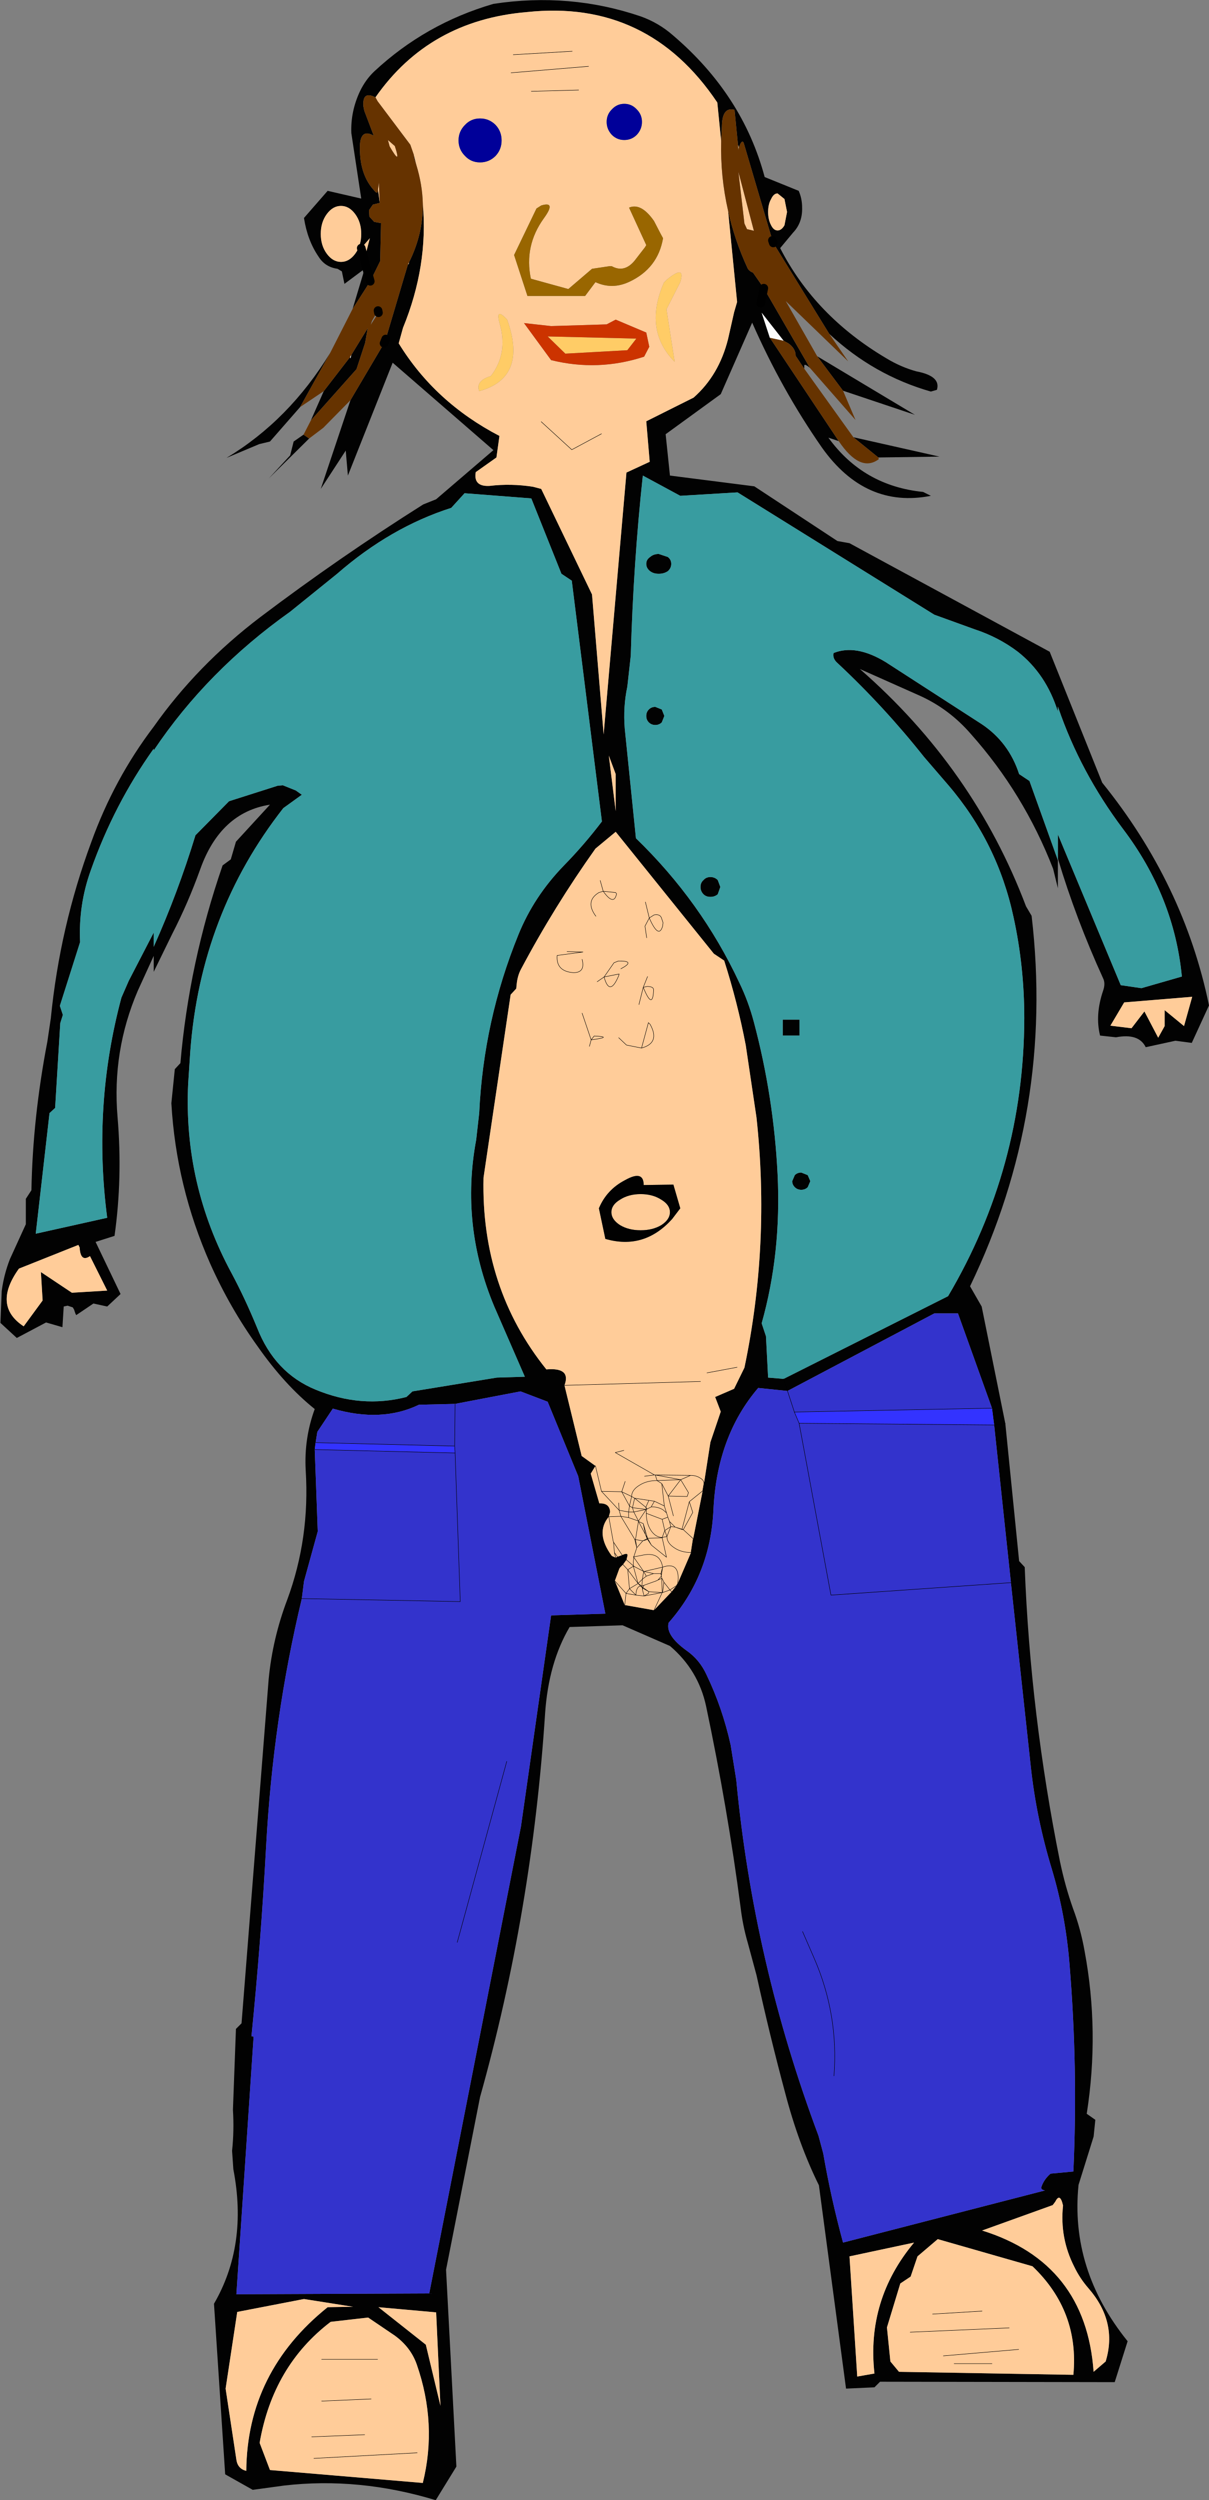 <?xml version="1.0" encoding="UTF-8" standalone="no"?>
<svg xmlns:xlink="http://www.w3.org/1999/xlink" height="290.2px" width="140.4px" xmlns="http://www.w3.org/2000/svg">
  <rect width="100%" height="100%" fill="#808080" stroke="none"/>
  <g transform="matrix(1.0, 0.0, 0.0, 1.0, 53.85, 159.75)">
    <path d="M-12.9 -123.9 L-11.5 -128.55 -13.85 -126.8 -14.15 -128.25 -14.65 -128.55 Q-16.1 -128.75 -16.85 -129.95 -18.15 -131.85 -18.55 -134.45 L-15.8 -137.6 -11.9 -136.7 -13.05 -144.3 Q-13.15 -146.8 -12.05 -149.15 -11.4 -150.5 -10.4 -151.45 -4.45 -157.0 3.45 -159.3 12.3 -160.65 20.55 -157.85 22.65 -157.1 24.3 -155.65 32.4 -148.75 34.95 -139.2 L38.9 -137.6 Q39.3 -136.7 39.3 -135.65 39.35 -133.9 38.25 -132.75 L36.75 -130.95 Q40.8 -123.05 49.1 -118.15 50.75 -117.15 52.55 -116.65 55.45 -116.1 54.95 -114.5 L54.25 -114.3 Q47.6 -116.2 42.45 -121.0 L35.95 -131.55 35.85 -131.85 32.55 -143.05 Q32.4 -143.6 32.1 -143.0 L31.95 -142.65 31.85 -142.95 31.45 -147.0 Q30.15 -147.35 30.0 -145.5 L29.9 -143.35 29.45 -147.85 Q21.4 -159.85 7.35 -158.35 -4.0 -157.4 -10.25 -148.45 -11.8 -149.25 -11.65 -147.4 L-11.55 -146.9 -10.45 -144.0 Q-12.2 -145.0 -12.05 -142.15 -11.95 -139.35 -10.45 -137.7 -9.95 -137.05 -9.95 -137.75 L-9.75 -136.2 -10.55 -136.0 -11.0 -135.35 -10.95 -134.6 -10.4 -134.0 -9.6 -133.85 -9.7 -129.45 -10.85 -127.1 -12.9 -123.9 M41.05 -118.4 L52.4 -111.6 44.05 -114.4 41.05 -118.4 M40.2 -117.05 Q39.55 -117.6 39.55 -117.3 L39.55 -116.95 38.55 -118.45 Q38.55 -119.3 37.7 -119.9 L37.15 -120.2 34.6 -123.45 35.55 -120.55 43.55 -108.55 42.35 -108.95 Q46.4 -103.35 53.35 -102.65 L54.25 -102.2 Q46.65 -100.7 41.6 -107.8 36.9 -114.55 33.5 -122.3 L29.85 -114.0 23.45 -109.35 23.95 -104.55 33.75 -103.3 43.4 -96.95 44.8 -96.7 68.05 -84.1 74.15 -68.9 Q83.65 -57.15 86.55 -43.05 L84.55 -38.7 82.65 -38.95 79.2 -38.2 Q78.4 -39.85 75.75 -39.35 L73.9 -39.55 Q73.3 -41.95 74.25 -44.75 74.55 -45.6 74.25 -46.2 71.1 -53.1 69.0 -60.1 L69.0 -62.9 76.3 -45.4 78.7 -45.05 83.4 -46.4 Q82.5 -55.7 76.55 -63.55 71.6 -70.15 69.05 -77.6 L69.0 -77.75 69.0 -77.15 Q67.65 -81.5 64.35 -84.1 62.1 -85.8 59.35 -86.7 L54.65 -88.4 31.8 -102.6 25.15 -102.2 20.8 -104.55 Q19.7 -94.35 19.4 -83.65 L19.0 -80.05 Q18.5 -77.7 18.7 -75.2 L20.0 -62.45 Q27.6 -55.1 32.0 -45.7 33.05 -43.55 33.7 -41.1 36.0 -32.45 36.45 -23.45 36.9 -14.3 34.6 -6.15 L35.1 -4.65 35.35 0.15 37.15 0.3 56.25 -9.3 Q65.05 -24.2 65.1 -41.55 65.1 -47.6 63.85 -53.3 62.0 -61.95 56.25 -68.65 L53.45 -71.9 Q48.85 -77.7 43.45 -82.75 42.8 -83.3 42.95 -83.95 45.55 -85.0 49.0 -82.9 L60.15 -75.7 Q63.3 -73.6 64.5 -69.9 L65.7 -69.1 69.0 -59.9 69.0 -56.65 68.45 -58.9 Q65.05 -67.65 58.9 -74.55 56.35 -77.5 52.85 -79.05 49.35 -80.6 46.0 -82.1 59.25 -70.55 65.3 -54.55 L65.95 -53.45 Q68.6 -30.8 58.8 -10.45 L60.15 -8.1 62.9 5.5 64.5 21.45 65.15 22.15 Q65.8 39.2 69.25 56.35 69.85 59.2 70.75 61.75 71.65 64.15 72.1 66.7 73.85 76.05 72.35 85.6 L73.35 86.3 73.15 88.25 71.4 93.85 Q70.4 103.7 77.1 112.0 L75.6 116.75 48.35 116.7 47.7 117.35 44.4 117.5 41.25 93.9 Q38.9 89.15 37.35 83.25 35.55 76.55 34.0 69.5 L33.0 65.8 Q32.4 63.75 32.15 61.6 30.65 50.15 28.15 38.3 27.25 34.1 23.95 31.3 L18.45 28.9 12.3 29.1 Q9.85 33.25 9.45 39.15 7.95 62.1 1.9 83.65 L-2.05 103.7 -0.85 126.55 -3.25 130.45 Q-12.15 127.75 -20.85 128.75 L-24.5 129.25 -27.7 127.45 -29.0 107.65 Q-25.05 100.85 -26.75 92.05 L-26.9 89.9 Q-26.65 87.55 -26.8 85.15 L-26.45 75.75 -25.8 75.1 -22.65 35.15 Q-22.2 30.45 -20.5 25.95 -17.85 18.8 -18.35 10.9 -18.55 7.2 -17.3 3.8 -20.8 1.0 -23.95 -3.5 -27.15 -7.95 -29.45 -13.1 -33.4 -22.05 -33.95 -31.7 L-33.55 -35.65 -32.9 -36.35 Q-31.9 -48.0 -28.0 -59.3 L-27.05 -60.0 -26.45 -62.05 -22.5 -66.35 Q-28.25 -65.45 -30.6 -58.85 -32.0 -54.95 -33.85 -51.35 L-36.0 -46.95 -36.0 -48.8 -37.85 -44.75 Q-40.85 -37.75 -40.2 -30.1 -39.6 -23.05 -40.55 -16.3 L-42.75 -15.6 -39.85 -9.55 -41.4 -8.1 -43.0 -8.45 -45.0 -7.1 -45.1 -7.3 -45.25 -7.75 -45.4 -8.0 -46.0 -8.2 -46.45 -8.1 -46.6 -5.7 -48.5 -6.25 -51.9 -4.45 -53.8 -6.2 -53.65 -9.9 Q-53.4 -11.8 -52.7 -13.6 L-50.85 -17.65 -50.85 -20.6 -50.2 -21.6 Q-50.05 -30.0 -48.35 -38.85 L-47.95 -41.55 Q-46.9 -52.15 -43.25 -62.0 -40.6 -69.35 -36.0 -75.4 -30.95 -82.55 -23.65 -88.1 -14.45 -95.05 -4.7 -101.2 L-3.2 -101.8 3.45 -107.5 -8.25 -117.65 -13.45 -104.55 -13.7 -107.45 -16.6 -103.0 -13.15 -113.3 -9.25 -119.9 -9.05 -120.4 -6.45 -129.15 -6.4 -129.05 -6.35 -129.3 Q-4.7 -132.6 -4.75 -136.1 -4.1 -128.9 -7.05 -121.7 L-7.55 -119.9 Q-3.35 -113.05 4.15 -109.15 L3.8 -106.65 1.4 -104.95 Q1.1 -103.25 3.0 -103.35 5.5 -103.65 8.05 -103.25 L9.0 -103.0 14.9 -90.75 16.25 -74.5 18.9 -104.9 21.6 -106.15 21.2 -110.85 26.7 -113.6 Q29.65 -116.2 30.7 -120.4 L31.4 -123.5 31.75 -124.7 30.7 -135.3 Q31.45 -131.9 32.95 -128.65 33.1 -128.3 33.6 -128.1 L34.85 -126.3 40.2 -117.05 M45.25 -109.0 L55.25 -106.75 48.15 -106.65 45.25 -109.0 M-17.95 -108.85 L-22.65 -104.2 -20.15 -106.9 -19.75 -108.5 -18.6 -109.3 -17.95 -108.85 M-17.75 -110.95 L-16.25 -114.35 -13.2 -118.3 -13.15 -118.15 -13.05 -118.55 -11.15 -121.65 -11.45 -119.95 -12.45 -116.9 -17.75 -110.95 M-19.0 -112.5 L-22.5 -108.5 -23.75 -108.2 -27.55 -106.6 Q-20.3 -110.95 -15.5 -118.8 L-19.0 -112.5 M-11.55 -129.6 L-10.85 -127.1 -11.55 -129.6 -10.9 -132.1 -11.9 -130.95 -11.55 -129.6 M35.7 -136.65 Q35.35 -136.05 35.35 -135.15 35.35 -134.25 35.7 -133.6 36.0 -133.0 36.45 -133.0 36.9 -133.0 37.25 -133.6 L37.55 -135.15 37.25 -136.65 36.45 -137.3 Q36.0 -137.3 35.7 -136.65 M-5.8 -141.8 L-5.5 -140.6 -5.75 -141.35 -5.8 -141.8 M34.85 -126.3 L34.5 -124.55 34.85 -126.3 M0.1 -102.5 L-1.45 -100.8 Q-8.5 -98.55 -14.7 -93.15 L-20.15 -88.75 Q-29.8 -81.9 -36.0 -72.65 L-36.0 -72.85 Q-40.6 -66.4 -43.3 -58.75 -44.75 -54.75 -44.55 -50.4 L-46.9 -43.0 -46.55 -41.95 -46.85 -41.0 -47.45 -31.15 -48.1 -30.55 -49.7 -16.55 -41.4 -18.4 Q-43.1 -31.45 -39.75 -43.95 L-38.9 -45.9 -36.0 -51.5 -36.0 -49.85 Q-33.2 -56.1 -31.15 -62.8 L-27.25 -66.75 -21.6 -68.55 -21.0 -68.6 -19.5 -68.0 -18.8 -67.5 -20.95 -65.95 Q-30.55 -53.7 -31.75 -37.75 L-32.0 -33.95 Q-32.55 -22.3 -26.95 -11.95 -25.4 -9.05 -24.0 -5.65 -21.95 -0.4 -17.2 1.55 -11.9 3.75 -6.65 2.4 L-5.95 1.75 3.85 0.15 7.1 0.05 3.55 -8.1 Q-0.4 -17.55 1.45 -27.45 L1.8 -30.55 Q2.3 -41.3 6.35 -51.25 8.15 -55.7 11.65 -59.3 14.0 -61.7 16.05 -64.4 L12.55 -92.35 11.35 -93.15 7.85 -101.9 0.1 -102.5 M21.5 -75.9 Q21.2 -76.2 21.2 -76.65 21.2 -77.1 21.5 -77.4 21.8 -77.7 22.25 -77.7 L23.0 -77.4 23.3 -76.65 23.0 -75.9 Q22.7 -75.6 22.25 -75.6 21.8 -75.6 21.5 -75.9 M22.65 -95.45 L23.7 -95.1 Q24.1 -94.8 24.1 -94.3 24.1 -93.8 23.7 -93.45 23.25 -93.15 22.65 -93.15 22.05 -93.15 21.65 -93.45 21.2 -93.8 21.2 -94.3 21.2 -94.8 21.65 -95.1 22.05 -95.45 22.65 -95.45 M16.85 -72.05 L17.65 -65.6 17.65 -69.9 16.85 -72.05 M27.9 12.45 L28.65 7.65 29.85 4.1 29.2 2.4 31.4 1.45 32.6 -1.0 Q35.6 -15.3 34.0 -30.05 L32.75 -38.45 Q31.8 -43.4 30.25 -48.25 L29.05 -49.05 17.65 -63.2 15.3 -61.25 Q10.5 -54.5 6.65 -47.25 6.25 -46.5 6.15 -45.5 L6.1 -45.0 5.45 -44.3 2.3 -23.05 Q2.0 -10.25 9.6 -0.8 12.5 -1.05 11.7 1.05 L13.7 9.25 15.3 10.4 14.75 11.3 15.75 14.75 Q16.95 14.7 17.0 15.75 L16.85 16.3 Q15.25 18.2 17.2 20.85 L17.65 21.05 18.1 22.25 17.65 21.05 17.85 20.95 18.4 20.75 18.9 21.3 18.4 20.75 Q19.15 20.4 19.0 20.9 L18.9 21.3 18.5 21.85 18.1 22.25 17.55 23.75 18.7 26.55 22.1 27.15 24.15 25.0 24.7 24.3 24.85 24.05 26.4 20.45 26.65 18.85 27.75 13.3 27.9 12.45 M27.85 -57.6 Q28.15 -57.95 28.65 -57.95 29.15 -57.95 29.5 -57.6 L29.8 -56.8 29.5 -55.95 Q29.15 -55.65 28.65 -55.65 28.15 -55.65 27.85 -55.95 27.5 -56.3 27.5 -56.8 27.5 -57.3 27.85 -57.6 M39.0 -41.4 L39.0 -39.55 37.05 -39.55 37.05 -41.4 39.0 -41.4 M39.2 -23.65 L39.95 -23.35 40.25 -22.65 39.95 -21.95 Q39.65 -21.65 39.2 -21.65 38.75 -21.65 38.45 -21.95 38.15 -22.25 38.15 -22.65 L38.45 -23.35 Q38.75 -23.65 39.2 -23.65 M79.05 -42.35 L80.65 -39.3 81.4 -40.65 81.4 -42.5 83.65 -40.65 84.6 -44.05 76.7 -43.4 75.1 -40.7 77.55 -40.4 79.05 -42.35 M61.35 3.7 L57.4 -7.3 54.65 -7.3 37.6 1.7 34.2 1.35 Q29.4 6.95 29.0 15.5 28.65 23.1 23.8 28.6 23.4 30.05 25.9 31.85 27.4 32.9 28.2 34.65 30.05 38.5 31.0 42.8 L31.65 46.85 Q33.65 68.0 41.2 88.15 L41.75 90.2 Q42.65 95.4 44.05 100.55 L67.5 94.5 Q66.95 94.4 67.1 94.05 67.4 93.2 68.15 92.55 L70.8 92.3 Q71.35 80.3 70.35 68.2 69.9 62.55 68.3 57.2 66.5 51.3 65.85 45.25 L63.55 24.0 63.55 23.95 61.6 5.65 61.35 3.7 M62.9 5.5 L61.6 5.65 62.9 5.5 M-12.6 -134.9 Q-13.3 -135.85 -14.25 -135.85 -15.2 -135.85 -15.9 -134.9 -16.6 -133.95 -16.6 -132.6 -16.6 -131.25 -15.9 -130.3 -15.2 -129.35 -14.25 -129.35 -13.3 -129.35 -12.6 -130.3 -11.9 -131.25 -11.9 -132.6 -11.9 -133.95 -12.6 -134.9 M-44.6 -14.95 L-44.75 -15.25 -51.65 -12.5 Q-54.75 -8.2 -51.1 -5.8 L-48.9 -8.8 -49.1 -12.1 -45.5 -9.7 -41.4 -9.95 -43.4 -13.95 Q-44.5 -13.2 -44.6 -14.95 M-18.8 25.8 Q-22.15 39.75 -22.95 54.6 -23.55 65.7 -24.65 76.6 L-24.4 76.65 -26.4 106.55 -4.0 106.45 6.65 52.25 10.15 27.75 16.45 27.55 13.3 11.6 9.75 2.95 6.6 1.75 -1.0 3.2 -5.2 3.3 Q-9.55 5.4 -15.2 3.75 L-17.0 6.45 -17.2 7.7 -17.3 8.5 -16.95 18.0 -18.55 23.8 -18.8 25.8 M-9.9 108.05 L-4.4 112.4 -2.7 119.5 -3.2 108.65 -9.9 108.05 M-12.85 108.0 L-18.55 107.1 -26.3 108.6 -27.65 117.5 -26.4 125.75 Q-26.25 126.8 -25.25 127.05 -25.15 115.55 -15.8 108.05 L-12.85 108.0 M-15.45 109.75 Q-22.15 114.85 -23.7 123.8 L-22.5 126.95 -4.75 128.45 Q-3.05 121.6 -5.45 114.7 -6.15 112.7 -8.0 111.35 L-11.1 109.25 -15.45 109.75 M37.15 0.3 L37.6 1.7 37.15 0.3 M18.5 21.85 L17.85 20.95 18.5 21.85 M68.4 96.2 L60.2 99.15 Q72.25 102.9 73.15 115.55 L74.55 114.35 Q75.95 109.75 72.55 105.85 71.55 104.7 70.9 103.35 69.2 100.0 69.6 96.25 69.25 94.7 68.7 95.8 L68.4 96.2 M66.05 103.3 L55.05 100.15 52.7 102.15 51.9 104.5 50.7 105.3 49.15 110.4 49.55 114.35 50.55 115.55 70.8 115.9 Q71.5 108.5 66.05 103.3 M47.7 115.75 Q46.75 107.2 52.3 100.55 L44.8 102.15 45.7 116.1 47.7 115.75" fill="#020202" fill-rule="evenodd" stroke="none"/>
    <path d="M5.5 -151.3 L14.5 -152.05 5.5 -151.3 M5.75 -153.4 L12.6 -153.8 5.75 -153.4 M7.85 -149.15 L13.35 -149.3 7.85 -149.15 M-11.55 -129.6 L-11.9 -130.95 -10.9 -132.1 -11.55 -129.6 M29.9 -143.35 Q29.8 -139.25 30.7 -135.3 L31.75 -124.7 31.4 -123.5 30.7 -120.4 Q29.65 -116.2 26.7 -113.6 L21.2 -110.85 21.6 -106.15 18.9 -104.9 16.25 -74.5 14.9 -90.75 9.0 -103.0 8.05 -103.25 Q5.5 -103.65 3.0 -103.35 1.1 -103.25 1.4 -104.95 L3.8 -106.65 4.15 -109.15 Q-3.35 -113.05 -7.55 -119.9 L-7.05 -121.7 Q-4.1 -128.9 -4.75 -136.1 -4.8 -138.3 -5.5 -140.6 L-5.8 -141.8 -6.2 -142.95 -10.0 -148.0 -10.25 -148.45 Q-4.0 -157.4 7.35 -158.35 21.4 -159.85 29.45 -147.85 L29.9 -143.35 M31.95 -142.65 L31.9 -142.35 31.85 -142.95 31.95 -142.65 M35.7 -136.65 Q36.0 -137.3 36.45 -137.3 L37.25 -136.65 37.55 -135.15 37.25 -133.6 Q36.9 -133.0 36.45 -133.0 36.0 -133.0 35.7 -133.6 35.35 -134.25 35.35 -135.15 35.35 -136.05 35.7 -136.65 M21.05 -131.05 L19.85 -129.5 Q18.65 -128.05 17.2 -128.85 L16.9 -128.85 14.9 -128.55 12.15 -126.2 7.8 -127.4 Q7.0 -131.2 9.3 -134.4 10.8 -136.45 9.0 -135.9 L8.45 -135.55 5.85 -130.15 7.4 -125.4 14.1 -125.4 15.3 -127.0 Q17.25 -126.1 19.25 -127.05 22.55 -128.6 23.15 -132.1 L22.85 -132.65 22.1 -134.1 Q20.6 -136.25 19.2 -135.65 L21.2 -131.3 21.05 -131.05 M25.15 -127.0 Q25.8 -129.1 23.6 -127.3 L23.25 -126.95 Q20.85 -121.45 24.5 -117.75 L23.55 -123.85 25.15 -127.0 M32.9 -133.15 L32.6 -133.8 31.9 -139.8 33.7 -132.95 33.55 -133.0 32.9 -133.15 M20.1 -144.1 Q20.7 -144.75 20.7 -145.6 20.7 -146.45 20.1 -147.05 19.5 -147.7 18.65 -147.7 17.8 -147.7 17.2 -147.05 16.6 -146.45 16.6 -145.6 16.6 -144.75 17.2 -144.1 17.8 -143.5 18.65 -143.5 19.5 -143.5 20.1 -144.1 M0.15 -145.25 Q-0.6 -144.5 -0.6 -143.45 -0.6 -142.4 0.15 -141.65 0.85 -140.9 1.9 -140.9 2.95 -140.9 3.7 -141.65 4.4 -142.4 4.4 -143.45 4.4 -144.5 3.7 -145.25 2.95 -146.0 1.9 -146.0 0.85 -146.0 0.15 -145.25 M10.15 -121.9 L7.0 -122.25 10.15 -117.95 Q15.6 -116.6 20.95 -118.35 L21.55 -119.5 21.2 -121.15 17.65 -122.65 16.6 -122.1 10.15 -121.9 M3.15 -116.1 Q1.35 -115.55 1.8 -114.35 7.45 -115.9 5.05 -122.65 3.6 -124.2 4.2 -122.1 5.15 -118.7 3.15 -116.1 M9.0 -110.8 L12.55 -107.55 16.0 -109.4 12.55 -107.55 9.0 -110.8 M16.85 -72.05 L17.65 -69.9 17.65 -65.6 16.85 -72.05 M15.85 -57.55 L16.2 -56.3 15.7 -56.15 Q14.05 -55.15 15.35 -53.4 14.05 -55.15 15.7 -56.15 L16.2 -56.3 15.85 -57.55 M17.75 -56.0 Q17.45 -54.55 16.2 -56.3 L17.65 -56.15 17.75 -56.0 17.65 -56.15 16.2 -56.3 Q17.45 -54.55 17.75 -56.0 M11.7 1.05 Q12.5 -1.05 9.6 -0.8 2.0 -10.25 2.3 -23.05 L5.45 -44.3 6.1 -45.0 6.15 -45.5 Q6.25 -46.5 6.65 -47.25 10.5 -54.5 15.3 -61.25 L17.65 -63.2 29.05 -49.05 30.25 -48.25 Q31.8 -43.4 32.75 -38.45 L34.0 -30.05 Q35.6 -15.3 32.6 -1.0 L31.4 1.45 29.2 2.4 29.85 4.1 28.65 7.65 27.9 12.45 Q27.9 12.05 27.45 11.8 27.0 11.5 26.35 11.5 L22.25 11.45 22.15 11.45 21.0 11.6 22.15 11.45 17.6 8.85 18.6 8.6 17.6 8.85 22.15 11.45 22.25 11.45 26.35 11.5 Q27.0 11.5 27.45 11.8 27.9 12.05 27.9 12.45 L27.75 13.3 26.65 18.85 26.4 20.45 24.85 24.05 24.7 24.3 24.15 25.0 22.1 27.15 18.7 26.55 17.55 23.75 18.1 22.25 18.5 21.85 18.9 21.3 19.0 20.9 Q19.15 20.4 18.4 20.75 L17.85 20.95 17.5 20.45 17.4 19.25 18.4 20.75 17.4 19.25 17.5 20.45 17.85 20.95 17.65 21.05 17.2 20.85 Q15.25 18.2 16.85 16.3 L17.0 15.75 Q16.95 14.7 15.75 14.75 L14.75 11.3 15.3 10.4 13.7 9.25 11.7 1.05 27.5 0.6 11.7 1.05 M21.25 -50.9 L21.05 -52.25 21.55 -53.2 Q22.65 -50.7 23.1 -52.25 L23.15 -52.65 23.0 -53.1 Q22.85 -53.7 22.1 -53.55 L21.55 -53.2 21.1 -55.05 21.55 -53.2 22.1 -53.55 Q22.85 -53.7 23.0 -53.1 L23.15 -52.65 23.1 -52.25 Q22.65 -50.7 21.55 -53.2 L21.05 -52.25 21.25 -50.9 M14.6 -38.3 L14.8 -39.05 Q17.45 -39.4 15.15 -39.5 L14.8 -39.05 13.75 -42.15 14.8 -39.05 15.15 -39.5 Q17.45 -39.4 14.8 -39.05 L14.6 -38.3 M13.75 -48.4 Q14.15 -46.85 12.75 -46.85 10.7 -47.0 10.85 -48.85 L13.85 -49.25 12.0 -49.3 13.85 -49.25 10.85 -48.85 Q10.7 -47.0 12.75 -46.85 14.15 -46.85 13.75 -48.4 M15.5 -45.8 L16.3 -46.35 Q16.95 -44.0 18.0 -46.5 L18.05 -46.7 16.3 -46.35 17.45 -48.0 17.95 -48.2 Q20.05 -48.25 18.25 -47.3 20.05 -48.25 17.95 -48.2 L17.45 -48.0 16.3 -46.35 18.05 -46.7 18.0 -46.5 Q16.95 -44.0 16.3 -46.35 L15.5 -45.8 M20.65 -38.1 Q22.85 -38.7 21.65 -40.85 L21.45 -41.05 20.65 -38.1 18.9 -38.45 18.0 -39.3 18.9 -38.45 20.65 -38.1 21.45 -41.05 21.65 -40.85 Q22.85 -38.7 20.65 -38.1 M21.35 -46.4 L20.85 -45.15 20.35 -43.15 20.85 -45.15 21.35 -46.4 M22.05 -44.8 Q21.95 -42.45 20.85 -45.15 L21.3 -45.25 Q22.1 -45.25 22.05 -44.8 22.1 -45.25 21.3 -45.25 L20.85 -45.15 Q21.95 -42.45 22.05 -44.8 M18.15 -17.55 Q17.15 -18.2 17.15 -19.05 17.15 -19.9 18.15 -20.5 19.15 -21.15 20.55 -21.15 21.95 -21.15 22.95 -20.5 23.95 -19.9 23.95 -19.05 23.95 -18.2 22.95 -17.55 21.95 -16.95 20.55 -16.95 19.15 -16.95 18.15 -17.55 M15.7 -19.5 L16.45 -15.95 Q20.95 -14.65 24.2 -18.25 L25.15 -19.5 24.35 -22.25 20.9 -22.2 Q20.9 -24.0 18.7 -22.75 16.6 -21.65 15.7 -19.5 M31.75 -1.05 L28.25 -0.4 31.75 -1.05 M79.05 -42.35 L77.55 -40.4 75.1 -40.7 76.7 -43.4 84.6 -44.05 83.65 -40.65 81.4 -42.5 81.4 -40.65 80.65 -39.3 79.05 -42.35 M-8.8 -143.5 L-8.0 -142.8 Q-7.2 -140.35 -8.6 -142.75 L-8.8 -143.5 M-9.75 -136.2 L-9.95 -137.75 -9.85 -138.55 -9.75 -136.2 M-12.6 -134.9 Q-11.9 -133.95 -11.9 -132.6 -11.9 -131.25 -12.6 -130.3 -13.3 -129.35 -14.25 -129.35 -15.2 -129.35 -15.9 -130.3 -16.6 -131.25 -16.6 -132.6 -16.6 -133.95 -15.9 -134.9 -15.2 -135.85 -14.25 -135.85 -13.3 -135.85 -12.6 -134.9 M-6.35 -129.3 L-6.4 -129.05 -6.45 -129.15 -6.35 -129.3 M-9.9 -123.45 L-9.95 -123.7 -9.8 -124.05 -9.9 -123.45 M-44.6 -14.95 Q-44.5 -13.2 -43.4 -13.95 L-41.4 -9.95 -45.5 -9.7 -49.1 -12.1 -48.9 -8.8 -51.1 -5.8 Q-54.75 -8.2 -51.65 -12.5 L-44.75 -15.25 -44.6 -14.95 M-15.45 109.75 L-11.1 109.25 -8.0 111.35 Q-6.15 112.7 -5.45 114.7 -3.05 121.6 -4.75 128.45 L-22.5 126.95 -23.7 123.8 Q-22.15 114.85 -15.45 109.75 M-12.85 108.0 L-15.8 108.05 Q-25.15 115.55 -25.25 127.05 -26.25 126.8 -26.4 125.75 L-27.65 117.5 -26.3 108.6 -18.55 107.1 -12.85 108.0 M-9.9 108.05 L-3.2 108.65 -2.7 119.5 -4.4 112.4 -9.9 108.05 M-17.4 125.6 L-5.4 124.95 -17.4 125.6 M-16.5 114.1 L-10.0 114.1 -16.5 114.1 M-17.65 123.1 L-11.5 122.85 -17.65 123.1 M-16.5 118.95 L-10.75 118.7 -16.5 118.95 M18.75 12.2 L18.35 13.4 16.0 13.35 18.05 15.55 18.0 14.7 18.05 15.55 16.0 13.35 15.3 10.4 16.0 13.35 18.35 13.4 18.75 12.2 M19.85 18.9 L20.1 19.9 19.95 18.95 19.85 18.9 18.25 16.25 16.85 16.3 18.25 16.25 19.85 18.9 19.95 18.95 20.1 19.9 19.85 18.9 M19.85 22.1 L19.7 22.0 19.7 21.5 19.75 21.0 19.7 20.95 19.75 20.95 20.1 19.9 20.8 19.1 19.95 18.95 20.3 16.8 19.15 16.4 18.25 16.25 18.05 15.55 19.15 15.75 19.15 16.4 19.15 15.75 18.05 15.55 18.25 16.25 19.15 16.4 20.3 16.8 19.95 18.95 20.8 19.1 20.1 19.9 19.75 20.95 19.7 20.95 19.75 21.0 19.7 21.5 19.7 22.0 19.85 22.1 20.9 22.65 20.95 22.65 20.9 22.65 19.75 21.0 19.75 20.95 20.6 20.8 Q22.8 20.25 23.1 22.15 L20.95 22.65 22.05 22.9 21.2 23.2 20.9 22.65 20.75 23.55 20.25 24.05 19.7 22.05 19.85 22.1 19.7 22.05 20.25 24.05 20.75 23.55 20.9 22.65 21.2 23.2 22.05 22.9 20.95 22.65 23.1 22.15 Q22.8 20.25 20.6 20.8 L19.75 20.95 19.75 21.0 20.9 22.65 20.95 22.65 20.9 22.65 19.85 22.1 M20.3 16.8 L19.75 15.75 19.15 15.75 19.25 15.05 18.35 13.4 19.5 13.95 Q19.5 13.2 20.4 12.65 21.25 12.1 22.45 12.1 L22.25 11.45 25.2 12.0 22.45 12.1 25.2 12.0 22.25 11.45 22.45 12.1 23.0 12.45 23.75 13.9 25.2 12.0 26.35 11.5 25.2 12.0 23.75 13.9 23.0 12.45 22.45 12.1 Q21.25 12.1 20.4 12.65 19.5 13.2 19.5 13.95 L18.35 13.4 19.25 15.05 19.15 15.75 19.75 15.75 20.3 16.8 21.2 15.45 19.75 15.75 19.6 15.25 19.25 15.05 19.5 13.95 19.85 14.15 21.5 14.4 21.15 15.2 21.3 15.4 21.2 15.45 21.15 15.2 21.2 15.45 21.3 15.4 21.15 15.2 19.85 14.15 19.6 15.25 21.2 15.45 21.3 15.4 21.8 15.15 21.8 15.1 21.8 15.15 21.8 15.1 21.8 15.15 Q22.6 15.15 23.15 15.5 L23.55 15.85 23.15 15.5 Q22.6 15.15 21.8 15.15 L21.3 15.4 21.2 15.45 19.6 15.25 19.85 14.15 21.15 15.2 21.5 14.4 19.85 14.15 19.5 13.95 19.25 15.05 19.6 15.25 19.75 15.75 21.2 15.45 21.2 15.9 23.05 16.6 23.7 16.35 23.7 16.3 23.7 16.35 23.05 16.6 21.2 15.9 21.2 15.45 20.3 16.8 20.3 16.85 20.85 17.1 21.35 18.8 23.05 18.75 23.05 18.7 Q22.3 18.7 21.75 17.9 21.2 17.05 21.2 15.9 21.2 17.05 21.75 17.9 22.3 18.7 23.05 18.7 L23.05 18.75 21.35 18.8 20.85 17.1 20.3 16.85 20.3 16.8 20.3 16.85 20.3 16.8 M23.1 22.15 Q25.0 21.5 24.9 23.6 L24.85 24.05 24.9 23.6 Q25.0 21.5 23.1 22.15 L22.95 23.15 22.95 22.95 22.9 22.9 23.1 22.15 22.9 22.9 22.95 23.2 22.95 23.15 23.0 23.45 23.05 23.5 23.25 23.9 23.1 25.1 23.05 25.1 20.95 25.5 21.45 25.2 21.5 25.0 20.8 24.6 20.75 24.75 20.75 24.55 20.55 24.35 Q20.3 24.35 20.15 24.65 20.0 24.95 20.0 25.4 L19.25 24.65 20.25 24.05 20.7 24.35 20.7 24.45 20.55 24.35 20.25 24.05 20.55 24.35 20.7 24.45 20.7 24.35 20.25 24.05 19.25 24.65 20.0 25.4 Q20.0 24.95 20.15 24.65 20.3 24.35 20.55 24.35 L20.75 24.55 20.7 24.45 20.8 24.5 20.95 24.25 20.7 24.35 20.75 23.55 21.2 23.2 20.75 23.55 20.7 24.35 20.95 24.25 20.8 24.5 20.7 24.45 20.75 24.55 20.8 24.6 20.8 24.5 21.5 25.0 23.05 25.1 23.0 23.45 22.55 23.65 22.35 23.75 20.95 24.25 22.35 23.75 22.55 23.65 23.0 23.45 23.05 25.1 21.5 25.0 20.8 24.5 20.8 24.6 20.75 24.55 20.75 24.75 20.8 24.6 21.5 25.0 21.45 25.2 20.95 25.5 23.05 25.1 23.1 25.1 23.25 23.9 23.05 23.5 23.0 23.45 22.95 23.2 22.55 23.65 22.95 23.2 23.0 23.45 23.05 23.5 23.0 23.45 22.95 23.15 22.95 23.2 22.9 22.9 22.85 22.9 22.05 22.9 22.85 22.9 22.9 22.9 22.85 22.9 22.9 22.9 22.95 22.95 22.95 23.15 23.1 22.15 M21.3 18.85 L21.35 18.8 21.1 18.35 21.3 18.85 21.3 18.95 20.8 19.1 21.3 18.85 21.35 18.8 21.8 19.6 23.55 21.0 23.05 18.75 23.55 21.0 21.8 19.6 21.35 18.8 21.3 18.85 21.8 19.6 21.3 18.85 20.8 19.1 21.3 18.95 21.3 18.85 21.1 18.35 21.35 18.8 21.3 18.85 M23.6 18.6 L23.35 17.9 23.05 18.7 23.6 18.6 24.05 17.45 24.55 17.5 23.9 16.85 23.7 16.35 23.7 16.3 23.55 15.85 23.3 15.05 23.0 12.45 23.3 15.05 23.55 15.85 23.7 16.3 23.7 16.35 23.9 16.85 24.55 17.5 24.05 17.45 23.6 18.6 Q23.6 19.35 24.45 19.9 25.25 20.45 26.4 20.45 25.25 20.45 24.45 19.9 23.6 19.35 23.6 18.6 L23.05 18.7 23.35 17.9 23.6 18.6 M23.9 16.85 L24.05 17.45 23.35 17.9 23.05 16.6 23.35 17.9 24.05 17.45 23.9 16.85 M20.85 17.1 L21.1 18.35 20.3 16.85 21.1 18.35 20.85 17.1 M22.15 14.5 L21.5 14.4 22.15 14.5 23.3 15.05 22.15 14.5 21.8 15.1 22.15 14.5 M26.2 14.55 L25.35 17.75 25.5 17.8 25.4 17.8 25.35 17.75 25.4 17.8 25.5 17.8 25.35 17.75 24.55 17.5 25.4 17.8 24.55 17.5 25.35 17.75 26.2 14.55 27.75 13.3 26.2 14.55 26.6 15.8 25.5 17.8 26.65 18.85 25.5 17.8 26.6 15.8 26.2 14.55 M24.35 16.2 L23.75 13.9 25.95 13.95 26.1 13.5 25.2 12.0 26.1 13.5 25.95 13.95 23.75 13.9 24.35 16.2 M20.25 24.05 L19.05 22.45 19.7 22.05 19.7 22.0 19.7 22.05 19.7 22.0 19.7 22.05 19.05 22.45 20.25 24.05 M16.85 16.3 L17.35 19.1 17.4 19.25 17.35 19.1 16.85 16.3 M17.5 20.45 L17.65 21.05 17.5 20.45 M20.95 25.5 L20.75 24.75 20.95 25.5 20.0 25.4 18.85 25.2 18.7 26.55 18.85 25.2 20.0 25.4 20.95 25.5 20.0 25.4 20.95 25.5 M23.05 25.1 L22.1 27.15 23.05 25.1 23.1 25.1 23.95 24.8 23.25 23.9 23.95 24.8 23.1 25.1 23.05 25.1 M24.15 25.0 L23.95 24.8 24.7 24.3 23.95 24.8 24.15 25.0 M19.7 21.5 L19.7 22.0 18.9 21.3 19.7 22.0 19.7 21.5 M18.5 21.85 L19.05 22.45 19.25 24.65 18.85 25.2 17.55 23.75 18.85 25.2 19.25 24.65 19.05 22.45 18.5 21.85 M68.4 96.2 L68.7 95.8 Q69.25 94.7 69.6 96.25 69.2 100.0 70.9 103.35 71.55 104.7 72.55 105.85 75.95 109.75 74.55 114.35 L73.15 115.55 Q72.25 102.9 60.2 99.15 L68.4 96.2 M66.05 103.3 Q71.5 108.5 70.8 115.9 L50.55 115.55 49.55 114.35 49.15 110.4 50.7 105.3 51.9 104.5 52.7 102.15 55.05 100.15 66.05 103.3 M54.45 108.85 L60.2 108.5 54.45 108.85 M47.7 115.75 L45.7 116.1 44.8 102.15 52.3 100.55 Q46.75 107.2 47.7 115.75 M51.85 110.95 L63.35 110.45 51.85 110.95 M55.7 113.7 L64.45 112.95 55.7 113.7 M56.95 114.6 L61.35 114.6 56.95 114.6" fill="#ffcc99" fill-rule="evenodd" stroke="none"/>
    <path d="M42.45 -121.0 L44.65 -117.8 37.4 -124.8 41.05 -118.4 44.05 -114.4 45.5 -111.0 40.2 -117.05 34.85 -126.3 33.6 -128.1 Q33.1 -128.3 32.95 -128.65 31.45 -131.9 30.7 -135.3 29.8 -139.25 29.9 -143.35 L30.0 -145.5 Q30.15 -147.35 31.45 -147.0 L31.85 -142.95 31.9 -142.35 31.95 -142.65 32.1 -143.0 Q32.4 -143.6 32.55 -143.05 L35.85 -131.85 35.95 -131.55 42.45 -121.0 M39.55 -116.95 L45.25 -109.0 48.15 -106.65 48.2 -106.45 Q46.05 -104.85 43.55 -108.55 L35.55 -120.55 37.15 -120.2 37.7 -119.9 Q38.55 -119.3 38.55 -118.45 L39.55 -116.95 M-13.15 -113.3 L-16.3 -110.1 -17.95 -108.85 -18.6 -109.3 -17.75 -110.95 -12.45 -116.9 -11.45 -119.95 -11.15 -121.65 -13.05 -118.55 -13.2 -118.3 -16.25 -114.35 -19.0 -112.5 -15.5 -118.8 -12.9 -123.9 -10.85 -127.1 -9.7 -129.45 -9.6 -133.85 -10.4 -134.0 -10.95 -134.6 -11.0 -135.35 -10.55 -136.0 -9.75 -136.2 -9.85 -138.55 -9.95 -137.75 Q-9.95 -137.05 -10.45 -137.7 -11.95 -139.35 -12.05 -142.15 -12.2 -145.0 -10.45 -144.0 L-11.55 -146.9 -11.65 -147.4 Q-11.8 -149.25 -10.25 -148.45 L-10.0 -148.0 -6.2 -142.95 -5.8 -141.8 -5.75 -141.35 -5.5 -140.6 Q-4.8 -138.3 -4.75 -136.1 -4.7 -132.6 -6.35 -129.3 L-6.45 -129.15 -9.05 -120.4 -9.25 -119.9 -13.15 -113.3 M32.9 -133.15 L33.55 -133.0 33.7 -132.95 31.9 -139.8 32.6 -133.8 32.9 -133.15 M-8.8 -143.5 L-8.6 -142.75 Q-7.2 -140.35 -8.0 -142.8 L-8.8 -143.5 M-9.9 -123.45 L-9.8 -124.05 -9.95 -123.7 -10.65 -122.5 -10.8 -122.05 -9.9 -123.45" fill="#663300" fill-rule="evenodd" stroke="none"/>
    <path d="M21.05 -131.05 L21.2 -131.3 19.2 -135.65 Q20.6 -136.25 22.1 -134.1 L22.85 -132.65 23.15 -132.1 Q22.55 -128.6 19.25 -127.05 17.25 -126.1 15.3 -127.0 L14.1 -125.4 7.4 -125.4 5.85 -130.15 8.45 -135.55 9.0 -135.9 Q10.8 -136.45 9.3 -134.4 7.0 -131.2 7.8 -127.4 L12.15 -126.2 14.9 -128.55 16.9 -128.85 17.2 -128.85 Q18.65 -128.05 19.85 -129.5 L21.05 -131.05" fill="#996600" fill-rule="evenodd" stroke="none"/>
    <path d="M25.15 -127.0 L23.55 -123.85 24.5 -117.75 Q20.85 -121.45 23.25 -126.95 L23.6 -127.3 Q25.8 -129.1 25.15 -127.0 M19.0 -119.1 L11.8 -118.7 9.75 -120.7 20.05 -120.45 19.0 -119.1 M3.15 -116.1 Q5.15 -118.7 4.2 -122.1 3.6 -124.2 5.05 -122.65 7.45 -115.9 1.8 -114.35 1.35 -115.55 3.15 -116.1" fill="#ffcc66" fill-rule="evenodd" stroke="none"/>
    <path d="M0.15 -145.25 Q0.85 -146.0 1.9 -146.0 2.95 -146.0 3.7 -145.25 4.4 -144.5 4.4 -143.45 4.4 -142.4 3.7 -141.65 2.95 -140.9 1.9 -140.9 0.85 -140.9 0.15 -141.65 -0.6 -142.4 -0.6 -143.45 -0.6 -144.5 0.15 -145.25 M20.1 -144.1 Q19.5 -143.5 18.65 -143.5 17.8 -143.5 17.2 -144.1 16.6 -144.75 16.6 -145.6 16.6 -146.45 17.2 -147.05 17.8 -147.7 18.65 -147.7 19.5 -147.7 20.1 -147.05 20.7 -146.45 20.7 -145.6 20.7 -144.75 20.1 -144.1" fill="#000099" fill-rule="evenodd" stroke="none"/>
    <path d="M19.0 -119.1 L20.05 -120.45 9.75 -120.7 11.8 -118.7 19.0 -119.1 M10.15 -121.9 L16.6 -122.1 17.65 -122.65 21.2 -121.15 21.55 -119.5 20.95 -118.35 Q15.6 -116.6 10.15 -117.95 L7.0 -122.25 10.15 -121.9" fill="#cc3300" fill-rule="evenodd" stroke="none"/>
    <path d="M69.0 -60.1 L69.0 -59.9 65.7 -69.1 64.5 -69.9 Q63.3 -73.6 60.15 -75.7 L49.0 -82.9 Q45.55 -85.0 42.95 -83.95 42.8 -83.3 43.45 -82.75 48.85 -77.7 53.45 -71.9 L56.25 -68.65 Q62.0 -61.95 63.85 -53.3 65.1 -47.6 65.1 -41.55 65.05 -24.2 56.25 -9.3 L37.15 0.3 35.35 0.15 35.1 -4.65 34.6 -6.15 Q36.9 -14.3 36.45 -23.45 36.0 -32.45 33.7 -41.1 33.05 -43.55 32.0 -45.7 27.6 -55.1 20.0 -62.45 L18.7 -75.2 Q18.5 -77.7 19.0 -80.05 L19.4 -83.65 Q19.7 -94.35 20.8 -104.55 L25.15 -102.2 31.8 -102.6 54.65 -88.4 59.35 -86.7 Q62.1 -85.8 64.35 -84.1 67.65 -81.5 69.0 -77.15 L69.0 -77.75 69.05 -77.6 Q71.6 -70.15 76.55 -63.55 82.5 -55.7 83.4 -46.4 L78.7 -45.05 76.3 -45.4 69.0 -62.9 69.0 -60.1 M0.1 -102.5 L7.85 -101.9 11.35 -93.15 12.55 -92.35 16.05 -64.4 Q14.0 -61.7 11.65 -59.3 8.15 -55.7 6.35 -51.25 2.3 -41.3 1.8 -30.55 L1.45 -27.45 Q-0.4 -17.55 3.55 -8.1 L7.1 0.05 3.85 0.15 -5.95 1.75 -6.65 2.4 Q-11.9 3.75 -17.2 1.55 -21.95 -0.4 -24.0 -5.65 -25.4 -9.05 -26.95 -11.95 -32.55 -22.3 -32.0 -33.95 L-31.75 -37.75 Q-30.55 -53.7 -20.95 -65.95 L-18.8 -67.5 -19.5 -68.0 -21.0 -68.6 -21.6 -68.55 -27.25 -66.75 -31.15 -62.8 Q-33.2 -56.1 -36.0 -49.85 L-36.0 -51.5 -38.9 -45.9 -39.75 -43.95 Q-43.1 -31.45 -41.4 -18.4 L-49.7 -16.55 -48.1 -30.55 -47.45 -31.15 -46.85 -41.0 -46.55 -41.95 -46.9 -43.0 -44.55 -50.4 Q-44.75 -54.75 -43.3 -58.75 -40.6 -66.4 -36.0 -72.85 L-36.0 -72.65 Q-29.8 -81.9 -20.15 -88.75 L-14.7 -93.15 Q-8.5 -98.55 -1.45 -100.8 L0.1 -102.5 M22.65 -95.45 Q22.05 -95.45 21.65 -95.1 21.2 -94.8 21.2 -94.3 21.2 -93.8 21.65 -93.45 22.05 -93.15 22.65 -93.15 23.25 -93.15 23.7 -93.45 24.1 -93.8 24.1 -94.3 24.1 -94.8 23.7 -95.1 L22.65 -95.45 M21.5 -75.9 Q21.8 -75.6 22.25 -75.6 22.7 -75.6 23.0 -75.9 L23.3 -76.65 23.0 -77.4 22.25 -77.7 Q21.8 -77.7 21.5 -77.4 21.2 -77.1 21.2 -76.65 21.2 -76.2 21.5 -75.9 M27.85 -57.6 Q27.5 -57.3 27.5 -56.8 27.5 -56.3 27.85 -55.95 28.15 -55.65 28.65 -55.65 29.15 -55.65 29.5 -55.95 L29.8 -56.8 29.5 -57.6 Q29.15 -57.95 28.65 -57.95 28.15 -57.95 27.85 -57.6 M39.0 -41.4 L37.05 -41.4 37.05 -39.55 39.0 -39.55 39.0 -41.4 M39.2 -23.65 Q38.75 -23.65 38.45 -23.35 L38.15 -22.65 Q38.15 -22.25 38.45 -21.95 38.75 -21.65 39.2 -21.65 39.65 -21.65 39.95 -21.95 L40.25 -22.65 39.95 -23.35 39.2 -23.65" fill="#389ca0" fill-rule="evenodd" stroke="none"/>
    <path d="M37.15 -120.2 L35.55 -120.55 34.6 -123.45 37.15 -120.2" fill="#fbfbfb" fill-rule="evenodd" stroke="none"/>
    <path d="M18.15 -17.55 Q19.15 -16.95 20.55 -16.95 21.95 -16.95 22.95 -17.55 23.95 -18.2 23.95 -19.05 23.95 -19.9 22.95 -20.5 21.95 -21.15 20.55 -21.15 19.15 -21.15 18.15 -20.5 17.15 -19.9 17.15 -19.05 17.15 -18.2 18.15 -17.55 M15.7 -19.5 Q16.6 -21.65 18.7 -22.75 20.9 -24.0 20.9 -22.2 L24.35 -22.25 25.15 -19.5 24.2 -18.25 Q20.95 -14.65 16.45 -15.95 L15.7 -19.5" fill="#010101" fill-rule="evenodd" stroke="none"/>
    <path d="M37.6 1.7 L54.65 -7.3 57.4 -7.3 61.35 3.7 38.4 4.15 38.95 5.45 61.6 5.65 63.55 23.95 42.65 25.4 38.95 5.45 42.65 25.4 63.55 23.95 63.55 24.0 65.85 45.25 Q66.5 51.3 68.3 57.2 69.9 62.55 70.35 68.2 71.35 80.3 70.8 92.3 L68.15 92.55 Q67.4 93.2 67.1 94.05 66.95 94.4 67.5 94.5 L44.05 100.55 Q42.65 95.4 41.75 90.2 L41.2 88.15 Q33.65 68.0 31.65 46.85 L31.0 42.8 Q30.05 38.5 28.2 34.65 27.4 32.9 25.9 31.85 23.4 30.05 23.8 28.6 28.65 23.1 29.0 15.5 29.4 6.95 34.2 1.35 L37.6 1.7 38.4 4.15 37.6 1.7 M-1.0 8.9 L-1.05 8.1 -1.0 3.2 -1.05 8.1 -17.2 7.7 -17.0 6.45 -15.2 3.75 Q-9.55 5.4 -5.2 3.3 L-1.0 3.2 6.6 1.75 9.75 2.95 13.3 11.6 16.45 27.55 10.15 27.75 6.65 52.25 -4.0 106.45 -26.4 106.55 -24.4 76.65 -24.65 76.6 Q-23.55 65.7 -22.95 54.6 -22.15 39.75 -18.8 25.8 L-0.4 26.15 -1.0 8.9 -0.4 26.15 -18.8 25.8 -18.55 23.8 -16.95 18.0 -17.3 8.5 -1.0 8.9 M39.35 64.45 L40.7 67.55 Q43.55 74.1 43.0 81.2 43.55 74.1 40.7 67.55 L39.35 64.45 M5.0 44.7 L-0.75 65.7 5.0 44.7" fill="#3333cc" fill-rule="evenodd" stroke="none"/>
    <path d="M61.35 3.7 L61.6 5.65 38.95 5.45 38.4 4.15 61.35 3.7 M-1.05 8.1 L-1.0 8.9 -17.3 8.5 -17.2 7.7 -1.05 8.1" fill="#3333ff" fill-rule="evenodd" stroke="none"/>
    <path d="M-13.05 -118.55 L-13.15 -118.15 -13.2 -118.3 -13.05 -118.55" fill="#fdfdfd" fill-rule="evenodd" stroke="none"/>
    <path d="M13.35 -149.3 L7.85 -149.15 M12.6 -153.8 L5.75 -153.4 M14.5 -152.05 L5.5 -151.3 M16.0 -109.4 L12.55 -107.55 9.0 -110.8 M17.75 -56.0 L17.65 -56.15 16.2 -56.3 Q17.45 -54.55 17.75 -56.0 M15.35 -53.4 Q14.05 -55.15 15.7 -56.15 L16.2 -56.3 15.85 -57.55 M11.7 1.05 L27.5 0.6 M21.1 -55.05 L21.55 -53.2 22.1 -53.55 Q22.85 -53.7 23.0 -53.1 L23.15 -52.65 23.1 -52.25 Q22.65 -50.7 21.55 -53.2 L21.05 -52.25 21.25 -50.9 M22.05 -44.8 Q22.1 -45.25 21.3 -45.25 L20.85 -45.15 Q21.95 -42.45 22.05 -44.8 M20.35 -43.15 L20.85 -45.15 21.35 -46.4 M18.0 -39.3 L18.9 -38.45 20.65 -38.1 21.45 -41.05 21.65 -40.85 Q22.85 -38.7 20.65 -38.1 M18.25 -47.3 Q20.05 -48.25 17.95 -48.2 L17.45 -48.0 16.3 -46.35 18.05 -46.7 18.0 -46.5 Q16.95 -44.0 16.3 -46.35 L15.5 -45.8 M12.0 -49.3 L13.85 -49.25 10.85 -48.85 Q10.7 -47.0 12.75 -46.85 14.15 -46.85 13.75 -48.4 M13.75 -42.15 L14.8 -39.05 15.15 -39.5 Q17.45 -39.4 14.8 -39.05 L14.6 -38.3 M28.25 -0.4 L31.75 -1.05 M61.6 5.65 L62.9 5.5 M-1.05 8.1 L-1.0 8.9 -0.4 26.15 -18.8 25.8 M-1.0 3.2 L-1.05 8.1 -17.2 7.7 M-17.3 8.5 L-1.0 8.9 M-10.75 118.7 L-16.5 118.95 M-11.5 122.85 L-17.65 123.1 M-10.0 114.1 L-16.5 114.1 M-5.4 124.95 L-17.4 125.6 M61.6 5.65 L38.95 5.45 42.65 25.4 63.55 23.95 63.55 24.0 M37.6 1.7 L37.15 0.3 M38.95 5.45 L38.4 4.15 37.6 1.7 M21.0 11.6 L22.15 11.45 17.6 8.85 18.6 8.6 M22.15 11.45 L22.25 11.45 26.35 11.5 Q27.0 11.5 27.45 11.8 27.9 12.05 27.9 12.45 L27.75 13.3 26.2 14.55 26.6 15.8 25.5 17.8 26.65 18.85 26.4 20.45 Q25.25 20.45 24.45 19.9 23.6 19.35 23.6 18.6 L23.05 18.7 23.35 17.9 23.6 18.6 24.05 17.45 23.9 16.85 24.55 17.5 24.05 17.45 23.35 17.9 23.05 16.6 23.7 16.35 23.7 16.3 23.7 16.35 23.9 16.85 M24.85 24.05 L24.7 24.3 23.95 24.8 24.15 25.0 M18.1 22.25 L17.65 21.05 17.5 20.45 17.85 20.95 18.5 21.85 19.05 22.45 20.25 24.05 20.75 23.55 20.9 22.65 21.2 23.2 22.05 22.9 20.95 22.65 23.1 22.15 Q22.8 20.25 20.6 20.8 L19.75 20.95 19.75 21.0 20.9 22.65 20.95 22.65 20.9 22.65 19.85 22.1 19.7 22.05 20.25 24.05 20.55 24.35 20.7 24.45 20.7 24.35 20.25 24.05 19.25 24.65 20.0 25.4 Q20.0 24.95 20.15 24.65 20.3 24.35 20.55 24.35 L20.75 24.55 20.7 24.45 20.8 24.5 20.95 24.25 20.7 24.35 20.75 23.55 21.2 23.2 M22.45 12.1 L25.2 12.0 22.25 11.45 22.45 12.1 23.0 12.45 23.75 13.9 25.2 12.0 26.35 11.5 M25.2 12.0 L26.1 13.5 25.95 13.95 23.75 13.9 24.35 16.2 M25.35 17.75 L25.4 17.8 25.5 17.8 25.35 17.75 24.55 17.5 25.4 17.8 M25.35 17.75 L26.2 14.55 M23.0 12.45 L23.3 15.05 23.55 15.85 23.7 16.3 M21.15 15.2 L21.2 15.45 21.3 15.4 21.15 15.2 19.85 14.15 19.6 15.25 21.2 15.45 21.3 15.4 21.8 15.15 21.8 15.1 21.8 15.15 Q22.6 15.15 23.15 15.5 L23.55 15.85 M21.15 15.2 L21.5 14.4 19.85 14.15 19.5 13.95 19.25 15.05 19.6 15.25 19.75 15.75 21.2 15.45 21.2 15.9 23.05 16.6 M23.3 15.05 L22.15 14.5 21.8 15.1 M21.5 14.4 L22.15 14.5 M21.2 15.45 L20.3 16.8 20.3 16.85 20.85 17.1 21.35 18.8 23.05 18.75 23.05 18.7 Q22.3 18.7 21.75 17.9 21.2 17.05 21.2 15.9 M20.3 16.85 L21.1 18.35 20.85 17.1 M20.3 16.8 L20.3 16.85 M21.35 18.8 L21.8 19.6 23.55 21.0 23.05 18.75 M21.35 18.8 L21.3 18.85 21.8 19.6 M21.3 18.85 L20.8 19.1 21.3 18.95 21.3 18.85 21.1 18.35 21.35 18.8 21.3 18.85 M20.75 24.55 L20.8 24.6 20.8 24.5 21.5 25.0 23.05 25.1 23.0 23.45 22.55 23.65 22.35 23.75 20.95 24.25 M20.75 24.55 L20.75 24.75 20.8 24.6 21.5 25.0 21.45 25.2 20.95 25.5 23.05 25.1 23.1 25.1 23.25 23.9 23.05 23.5 23.0 23.45 22.95 23.2 22.55 23.65 M22.95 23.2 L22.9 22.9 22.85 22.9 22.05 22.9 M22.9 22.9 L22.85 22.9 M22.9 22.9 L22.95 22.95 22.95 23.15 23.1 22.15 22.9 22.9 M23.0 23.45 L22.95 23.15 22.95 23.2 M23.05 23.5 L23.0 23.45 M24.85 24.05 L24.9 23.6 Q25.0 21.5 23.1 22.15 M22.45 12.1 Q21.25 12.1 20.4 12.65 19.5 13.2 19.5 13.95 L18.35 13.4 19.25 15.05 19.15 15.75 19.75 15.75 20.3 16.8 19.95 18.95 20.8 19.1 20.1 19.9 19.75 20.95 19.7 20.95 19.75 21.0 19.7 21.5 19.7 22.0 19.85 22.1 M19.15 16.4 L19.15 15.75 18.05 15.55 18.25 16.25 19.15 16.4 20.3 16.8 M18.0 14.7 L18.05 15.55 16.0 13.35 15.3 10.4 M16.85 16.3 L18.25 16.25 19.85 18.9 19.95 18.95 20.1 19.9 19.85 18.9 M16.0 13.35 L18.35 13.4 18.75 12.2 M18.9 21.3 L18.4 20.75 17.4 19.25 17.5 20.45 M17.4 19.25 L17.35 19.1 16.85 16.3 M19.7 22.0 L19.7 22.05 19.05 22.45 19.25 24.65 18.85 25.2 18.7 26.55 M19.7 22.0 L19.7 22.05 M17.55 23.75 L18.85 25.2 20.0 25.4 20.95 25.5 20.0 25.4 M18.9 21.3 L19.7 22.0 19.7 21.5 M23.05 25.1 L23.1 25.1 23.95 24.8 23.25 23.9 M22.1 27.15 L23.05 25.1 M20.75 24.75 L20.95 25.5 M43.0 81.2 Q43.55 74.1 40.7 67.55 L39.35 64.45 M61.35 3.7 L38.4 4.15 M60.2 108.5 L54.45 108.85 M61.35 114.6 L56.95 114.6 M64.45 112.95 L55.7 113.7 M63.35 110.45 L51.85 110.95 M-0.75 65.7 L5.0 44.7" fill="none" stroke="#000000" stroke-linecap="round" stroke-linejoin="round" stroke-width="0.05"/>
    <path d="M-10.85 -127.1 L-11.55 -129.6 -11.9 -130.95 M35.85 -131.85 L35.95 -131.55 M34.5 -124.55 L34.85 -126.3 M-9.05 -120.4 L-9.25 -119.9 M-9.95 -123.7 L-9.9 -123.45" fill="none" stroke="#000000" stroke-linecap="round" stroke-linejoin="round" stroke-width="1.0"/>
  </g>
</svg>
